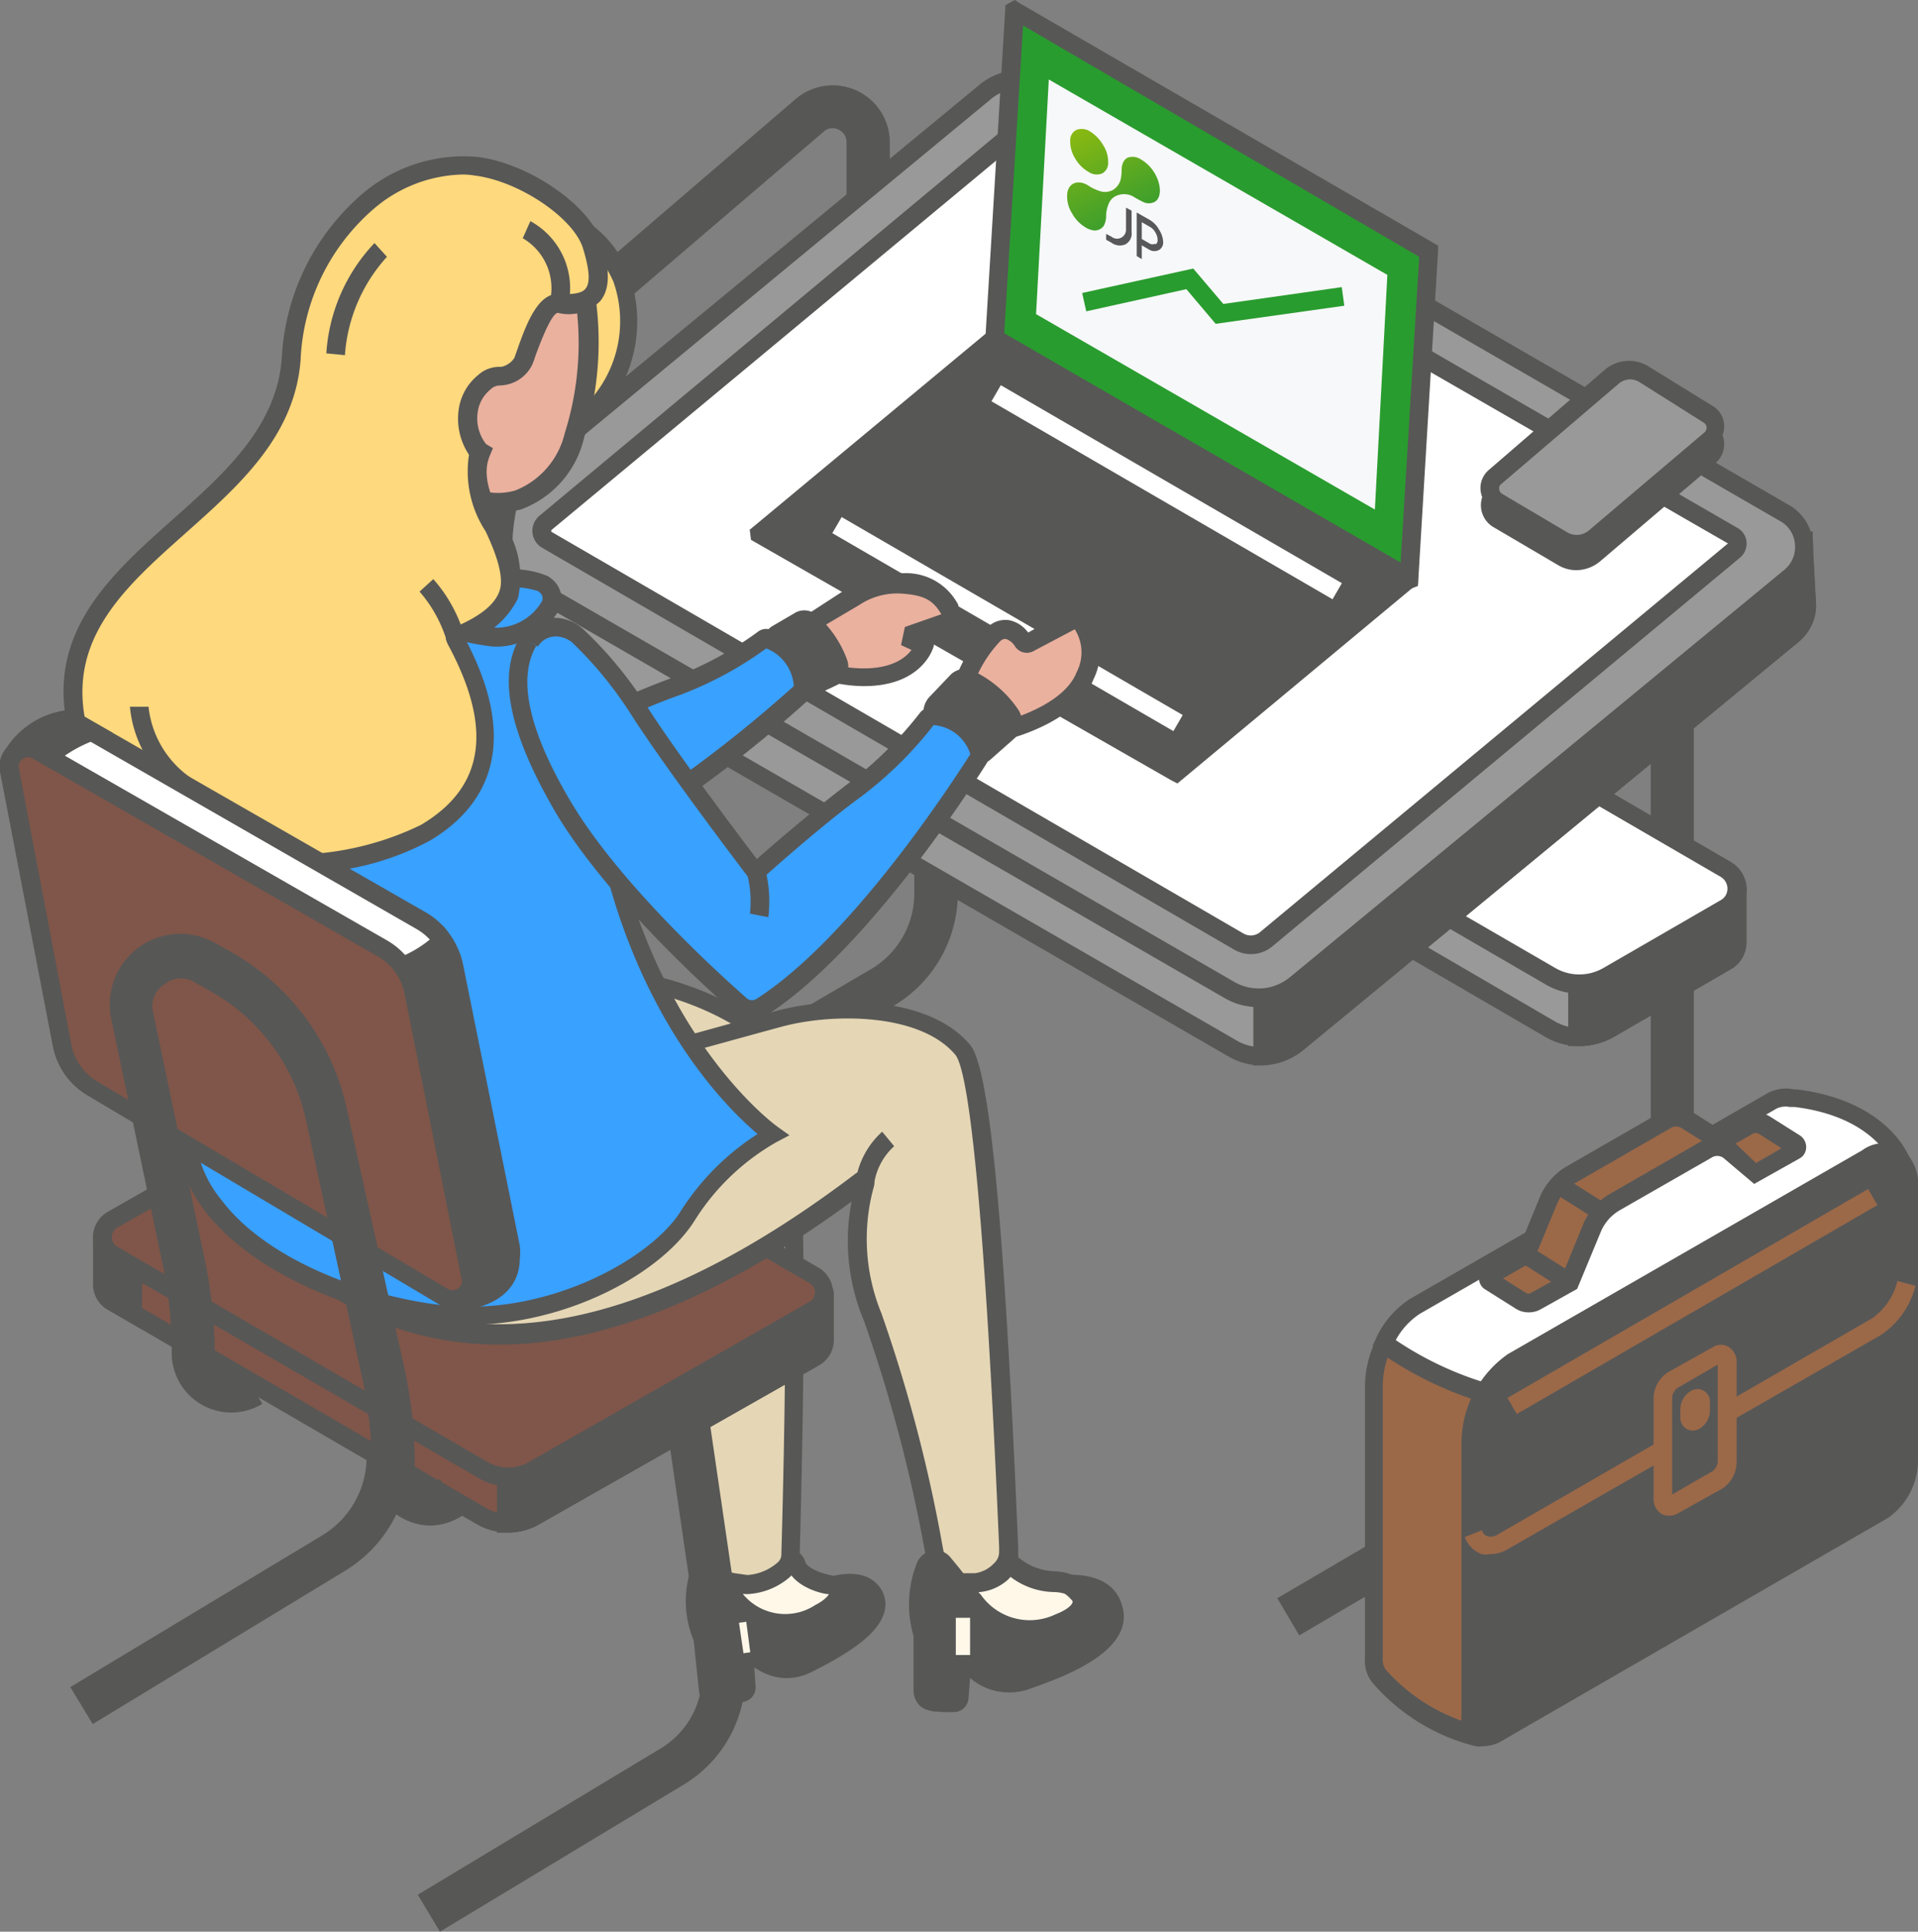 <svg id="Modalità_Isolamento" data-name="Modalità Isolamento" xmlns="http://www.w3.org/2000/svg" xmlns:xlink="http://www.w3.org/1999/xlink" viewBox="0 0 75.29 75.82"><rect x="0" y="0" width="75.29" height="75.82" fill="#808080" stroke="none"/><defs><style>.cls-1{fill:none;}.cls-2{fill:#575756;}.cls-3{fill:#999;}.cls-4{fill:#fff;}.cls-5{fill:#9b6948;}.cls-6{fill:#299c2f;}.cls-7{fill:#f7f8f9;}.cls-8{fill:#fff8e9;}.cls-9{fill:#e5d7b5;}.cls-10{fill:#7f5649;}.cls-11{fill:#eab19e;}.cls-12{fill:#39a1ff;}.cls-13{fill:#ffd97d;}.cls-14{clip-path:url(#clip-path);}.cls-15{fill:#393243;}.cls-16{fill:#3a3344;}.cls-17{fill:#3b3445;}.cls-18{fill:#3c3546;}.cls-19{fill:#3d3647;}.cls-20{fill:#3e3748;}.cls-21{fill:#3f3849;}.cls-22{fill:#40394a;}.cls-23{fill:#413a4b;}.cls-24{fill:#423b4c;}.cls-25{fill:#433c4d;}.cls-26{fill:#443d4e;}.cls-27{fill:#453e4f;}.cls-28{fill:#463f50;}.cls-29{fill:#474051;}.cls-30{fill:#484152;}.cls-31{fill:#494253;}.cls-32{fill:#4a4354;}.cls-33{fill:#4b4455;}.cls-34{fill:#4c4456;}.cls-35{fill:#4d4557;}.cls-36{fill:#4e4658;}.cls-37{fill:#4f4759;}.cls-38{fill:#50485a;}.cls-39{fill:#51495b;}.cls-40{fill:#524a5c;}.cls-41{fill:#534b5d;}.cls-42{fill:#544c5e;}.cls-43{fill:#554d5f;}.cls-44{fill:#564e60;}.cls-45{fill:#574f61;}.cls-46{fill:#585062;}.cls-47{fill:#595163;}.cls-48{fill:#5a5264;}.cls-49{fill:#5b5365;}.cls-50{fill:#5c5466;}.cls-51{fill:#5e5567;}.cls-52{fill:#5f5668;}.cls-53{fill:#605769;}.cls-54{fill:#61586a;}.cls-55{fill:#62596b;}.cls-56{fill:#635a6c;}.cls-57{fill:#645b6d;}.cls-58{fill:#655c6e;}.cls-59{fill:#665d6f;}.cls-60{fill:#675e70;}.cls-61{fill:#685f71;}.cls-62{fill:#696072;}.cls-63{fill:#6a6173;}.cls-64{fill:#6b6274;}.cls-65{fill:#6c6375;}.cls-66{fill:#6d6476;}.cls-67{fill:#6e6577;}.cls-68{fill:#6f6678;}.cls-69{fill:#706779;}.cls-70{fill:#71677a;}.cls-71{fill:#72687b;}.cls-72{fill:#73697c;}.cls-73{fill:#746a7d;}.cls-74{fill:#756b7e;}.cls-75{fill:#766c7f;}.cls-76{fill:#776d80;}.cls-77{fill:#786e81;}.cls-78{fill:#796f82;}.cls-79{fill:url(#Sfumatura_senza_nome_2);}.cls-80{fill:url(#Sfumatura_senza_nome_2-2);}.cls-81{fill:#58585a;}</style><clipPath id="clip-path"><path class="cls-1" d="M15.27,19h0Z"/></clipPath><linearGradient id="Sfumatura_senza_nome_2" x1="27.39" y1="117.16" x2="24.18" y2="113.95" gradientTransform="matrix(0.92, 0.54, 0, 1, 19.05, -123.63)" gradientUnits="userSpaceOnUse"><stop offset="0.02" stop-color="#41a02b"/><stop offset="0.76" stop-color="#96bd0d"/></linearGradient><linearGradient id="Sfumatura_senza_nome_2-2" x1="27.42" y1="117.21" x2="24.08" y2="113.86" xlink:href="#Sfumatura_senza_nome_2"/></defs><path class="cls-2" d="M24,20.46H22.33V13.67a4.63,4.63,0,0,1,1.6-3.51l7.3-6.27a2.24,2.24,0,0,1,3.7,1.69V11h-1.7V5.58a.53.53,0,0,0-.31-.49.52.52,0,0,0-.59.08L25,11.44a2.93,2.93,0,0,0-1,2.23Z"/><path class="cls-2" d="M51,64.19l-.86-1.46,13-7.62a3.46,3.46,0,0,0,1.66-2.94v-27h1.69v27A5.14,5.14,0,0,1,64,56.56Z"/><path class="cls-2" d="M22.09,47.09l-.85-1.46,13-7.62a3.45,3.45,0,0,0,1.65-2.94v-27H37.6v27a5.15,5.15,0,0,1-2.49,4.39Z"/><path class="cls-3" d="M68.19,37V34.94a.08.08,0,0,0,0-.07L63,33.45h0L50.44,26.13h-.08L46,28.67h-.06l-1.59-.45a.08.08,0,0,0-.1.08c0,.4,0,1.92,0,2h0a.9.9,0,0,0,.43.68l16.2,9.42a2.32,2.32,0,0,0,2.31,0l4.58-2.65a.88.88,0,0,0,.44-.73Z"/><path class="cls-2" d="M62,41.06a2.64,2.64,0,0,1-1.34-.36l-16.2-9.42a1.22,1.22,0,0,1-.61-1s0-.09,0-2A.44.44,0,0,1,44,28a.42.42,0,0,1,.39-.08l1.47.41,4.29-2.48a.45.45,0,0,1,.45,0L63.16,33.1l5.08,1.42a.43.43,0,0,1,.32.42v2.11a1.22,1.22,0,0,1-.62,1l-4.58,2.65A2.73,2.73,0,0,1,62,41.06ZM44.59,28.69c0,.58,0,1.48,0,1.57a.49.49,0,0,0,.25.39L61,40.07a1.94,1.94,0,0,0,2,0l4.58-2.65a.49.49,0,0,0,.25-.43h0V35.16l-5-1.41L50.4,26.53,46.15,29a.45.45,0,0,1-.34,0Z"/><path class="cls-2" d="M68.14,34.87,63,33.45h0L62,32.83V40.7a2.31,2.31,0,0,0,1.22-.31l4.58-2.65a.87.87,0,0,0,.44-.73V34.94A.08.08,0,0,0,68.14,34.87Z"/><path class="cls-2" d="M62,41.06h-.44V32.19l1.58.92,5.08,1.41a.44.44,0,0,1,.32.42V37a1.24,1.24,0,0,1-.63,1.05l-4.58,2.65A2.67,2.67,0,0,1,62,41.06Zm.3-7.6v6.85a2.07,2.07,0,0,0,.67-.24l4.58-2.64a.51.51,0,0,0,.25-.44c0-.05,0-1.26,0-1.82l-5-1.41Z"/><path class="cls-4" d="M60.9,38.36,44.66,28.92a.89.89,0,0,1,0-1.54l4.61-2.67a2.24,2.24,0,0,1,2.24,0l16.23,9.44a.9.9,0,0,1,0,1.55l-4.62,2.67A2.2,2.2,0,0,1,60.9,38.36Z"/><path class="cls-2" d="M62,39a2.58,2.58,0,0,1-1.31-.35L44.48,29.24a1.26,1.26,0,0,1,0-2.18l4.62-2.67a2.6,2.6,0,0,1,2.6,0l16.24,9.44a1.26,1.26,0,0,1,0,2.18l-4.61,2.66A2.51,2.51,0,0,1,62,39Zm-.94-1a1.89,1.89,0,0,0,1.87,0l4.62-2.67a.51.51,0,0,0,.26-.45.54.54,0,0,0-.26-.46L51.33,25a1.87,1.87,0,0,0-1.86,0L44.85,27.7a.51.51,0,0,0-.26.45.52.52,0,0,0,.26.46Z"/><path class="cls-3" d="M70.8,21.24H68.12L39.94,5,20.36,21.11h-1.5l.13,2.1h0a1.81,1.81,0,0,0,.91,1.49L48.39,41.15a2.3,2.3,0,0,0,2.6-.22l19.42-16A1.49,1.49,0,0,0,71,23.79l-.13-2.54S70.81,21.24,70.8,21.24Z"/><path class="cls-2" d="M49.53,41.82a2.62,2.62,0,0,1-1.32-.36L19.72,25a2.16,2.16,0,0,1-1.07-1.56h0l0-.21-.15-2.49h1.76L39.91,4.52,68.22,20.86h2.93l0,.37.14,2.53a1.89,1.89,0,0,1-.68,1.43l-19.42,16A2.64,2.64,0,0,1,49.53,41.82ZM19.34,23h0l0,.21a1.44,1.44,0,0,0,.72,1.19l28.5,16.45a1.94,1.94,0,0,0,2.18-.18l19.42-16a1.13,1.13,0,0,0,.4-.85l-.11-2.18H68l-.09-.05L40,5.41,20.49,21.48H19.25Z"/><path class="cls-2" d="M51,40.94l19.42-16A1.47,1.47,0,0,0,71,23.8l-.13-2.54a0,0,0,0,0,0,0H68.12l-1.4-.81L52.35,30l-2.78,5.72v5.7A2.23,2.23,0,0,0,51,40.94Z"/><path class="cls-2" d="M49.2,41.83V35.66l2.86-5.88L66.7,20l1.52.87h2.93l0,.36.14,2.54a1.87,1.87,0,0,1-.68,1.42l-19.42,16a2.65,2.65,0,0,1-1.65.6Zm.73-6v5.22a1.84,1.84,0,0,0,.83-.4l19.42-16a1.13,1.13,0,0,0,.4-.85l-.11-2.18H68l-1.29-.74L52.64,30.28Z"/><path class="cls-2" d="M20,24.56l0-2.45.74-.55-.06-.7-.26.22h-1.5l.13,2.1h0A1.84,1.84,0,0,0,20,24.66l.06-.1Z"/><path class="cls-2" d="M20.09,25.16,19.77,25a2.2,2.2,0,0,1-1.07-1.56h0l0-.22-.15-2.49h1.76l.7-.58.13,1.6-.75.56v2.37Zm-.7-2.23h0l0,.22a1.52,1.52,0,0,0,.22.71V21.93l.65-.49h-1Z"/><path class="cls-3" d="M48.27,38.86,19.77,22.41a1.84,1.84,0,0,1-.25-3L38.71,3.59a2.07,2.07,0,0,1,2.35-.19l29,16.75a1.51,1.51,0,0,1,.2,2.48l-19.42,16A2.28,2.28,0,0,1,48.27,38.86Z"/><path class="cls-2" d="M49.41,39.53a2.62,2.62,0,0,1-1.33-.35L19.59,22.73a2.2,2.2,0,0,1-.3-3.6L38.47,3.31a2.45,2.45,0,0,1,2.77-.23l29,16.75a1.89,1.89,0,0,1,.93,1.48,1.86,1.86,0,0,1-.67,1.6l-19.42,16A2.67,2.67,0,0,1,49.41,39.53ZM40,3.49a1.69,1.69,0,0,0-1.09.39L19.76,19.7a1.45,1.45,0,0,0,.2,2.39L48.45,38.54a1.92,1.92,0,0,0,2.18-.18l19.42-16a1.15,1.15,0,0,0,.41-1,1.13,1.13,0,0,0-.57-.9l-29-16.75A1.65,1.65,0,0,0,40,3.49Z"/><path class="cls-4" d="M48.63,37,21.47,21.18a.4.4,0,0,1-.06-.66L39.72,5.32a.82.82,0,0,1,.91-.08L68,21a.36.36,0,0,1,0,.58L49.7,36.87A1,1,0,0,1,48.63,37Z"/><path class="cls-2" d="M49.1,37.45a1.31,1.31,0,0,1-.66-.18L21.28,21.5a.77.77,0,0,1-.1-1.26L39.48,5a1.18,1.18,0,0,1,1.34-.11L68.2,20.72a.69.69,0,0,1,.36.56.72.72,0,0,1-.26.61L49.94,37.15A1.31,1.31,0,0,1,49.1,37.45ZM40.23,5.5a.48.48,0,0,0-.28.1L21.64,20.81v.06L48.81,36.64a.57.57,0,0,0,.66-.06L67.83,21.33,40.45,5.56A.43.43,0,0,0,40.23,5.5Z"/><path class="cls-5" d="M74.63,45.61s-.86-2.09-4.28-2.51h0a1.12,1.12,0,0,0-.89.16l-13.91,8a3.9,3.9,0,0,0-1.64,3.13V65.09a1,1,0,0,0,.25.73h0A7.39,7.39,0,0,0,58,68.15c1.36.38,4.47-3.92,7.23-8.27l4.85-2.8a2.41,2.41,0,0,0,1-1.91V50.23l2.55-3.33Z"/><path class="cls-2" d="M58.2,68.54a.82.82,0,0,1-.28,0,7.85,7.85,0,0,1-4-2.44,1.36,1.36,0,0,1-.34-1V54.42A4.25,4.25,0,0,1,55.37,51l13.91-8a1.48,1.48,0,0,1,1.13-.21c3.58.45,4.52,2.65,4.56,2.74l.08.19-3.59,4.7v4.81a2.75,2.75,0,0,1-1.18,2.23l-4.77,2.75C61,67.33,59.13,68.54,58.2,68.54ZM70.1,43.43a1,1,0,0,0-.46.14l-13.91,8a3.56,3.56,0,0,0-1.45,2.81V65.09a.68.68,0,0,0,.13.46l0,0a7.18,7.18,0,0,0,3.67,2.2c.34.09,1.82-.22,6.82-8.12l0-.07,4.92-2.85a2,2,0,0,0,.82-1.59V50.11l3.47-4.54a4.92,4.92,0,0,0-3.75-2.09l0,0-.18,0Z"/><path class="cls-4" d="M58.63,54.75c2,.42,9.39-3.15,9.39-3.15l3.08-1.21V50.2l2.55-3.33,1-1.29s-.72-2.07-4.14-2.5l-.14,0a1.16,1.16,0,0,0-.89.16l-13.91,8a3.34,3.34,0,0,0-1.23,1.46A14,14,0,0,0,58.63,54.75Z"/><path class="cls-2" d="M59,55.15a2,2,0,0,1-.44,0A14.27,14.27,0,0,1,54.05,53l-.17-.18.11-.23a3.63,3.63,0,0,1,1.38-1.62l13.91-8a1.51,1.51,0,0,1,1.14-.21l.12,0c3.6.45,4.41,2.64,4.44,2.74l.07.18-3.59,4.69v.31L68.16,52C67.46,52.28,61.46,55.15,59,55.15ZM54.79,52.6a13.19,13.19,0,0,0,3.92,1.79h0c1.55.33,7.13-2.14,9.15-3.12l2.87-1.13v-.06l3.48-4.55c-.25-.47-1.17-1.76-3.76-2.08l-.2,0a.8.8,0,0,0-.61.12l-13.91,8A2.88,2.88,0,0,0,54.79,52.6Z"/><path class="cls-2" d="M73.28,45.44l-13.91,8a3.93,3.93,0,0,0-1.64,3.13V67.27c0,.74.45,1.08,1,.76l15.19-8.77a2.4,2.4,0,0,0,1-1.91V46.68C74.92,45.47,74.19,44.92,73.28,45.44Z"/><path class="cls-2" d="M58.34,68.52a.83.83,0,0,1-.44-.12,1.22,1.22,0,0,1-.53-1.13V56.6a4.28,4.28,0,0,1,1.82-3.45l13.91-8A1.42,1.42,0,0,1,74.54,45a1.82,1.82,0,0,1,.75,1.65V57.35a2.76,2.76,0,0,1-1.18,2.23L58.92,68.35A1.23,1.23,0,0,1,58.34,68.52ZM73.93,45.61a.93.93,0,0,0-.46.15l-13.91,8A3.57,3.57,0,0,0,58.1,56.6V67.27a.61.61,0,0,0,.16.5c.09,0,.23,0,.29-.06l15.19-8.77a2,2,0,0,0,.81-1.59V46.68a1.14,1.14,0,0,0-.38-1A.5.5,0,0,0,73.93,45.61Z"/><path class="cls-5" d="M58.5,61a1.06,1.06,0,0,1-.34,0,1.12,1.12,0,0,1-.66-.67l.68-.27c0,.09.1.21.22.24a.51.51,0,0,0,.41-.08l14.67-8.47a2.5,2.5,0,0,0,1-1.47l.71.19a3.3,3.3,0,0,1-1.34,1.92L59.18,60.81A1.35,1.35,0,0,1,58.5,61Z"/><path class="cls-2" d="M67.43,58.05l-1.79,1c-.2.12-.36,0-.36-.28V54.87a.88.88,0,0,1,.36-.7l1.79-1c.21-.12.37,0,.37.27v3.94A.86.86,0,0,1,67.43,58.05Z"/><path class="cls-5" d="M65.5,59.49a.55.55,0,0,1-.28-.07.68.68,0,0,1-.31-.62V54.87a1.26,1.26,0,0,1,.55-1l1.79-1a.58.58,0,0,1,.61,0,.69.69,0,0,1,.31.61v3.94a1.26,1.26,0,0,1-.55,1l-1.79,1A.68.68,0,0,1,65.5,59.49Zm1.93-5.93-1.6.93a.53.53,0,0,0-.19.38v3.79l1.61-.93a.53.53,0,0,0,.18-.38Z"/><path class="cls-5" d="M66.45,56.15a.48.48,0,0,1-.24-.06.53.53,0,0,1-.25-.48v-.3a.83.83,0,0,1,.38-.69.49.49,0,0,1,.78.45v.3a.83.83,0,0,1-.38.69l0,0A.54.54,0,0,1,66.45,56.15Z"/><rect class="cls-5" x="58.26" y="50.72" width="16.36" height="0.73" transform="translate(-16.66 40.18) rotate(-30.08)"/><path class="cls-5" d="M70.43,45.22l-1.54.89L68,45.22a.78.78,0,0,0-.94-.11l-3.62,2.08a2.13,2.13,0,0,0-.9,1l-.87,2.1-1.32.74a.57.57,0,0,1-.6,0l-1.18-.75a.16.16,0,0,1,0-.27l1.39-.78.87-2.1a2.18,2.18,0,0,1,.9-1L65.4,44a.8.8,0,0,1,.82,0l1.31.83,1.12-.64a.59.59,0,0,1,.6,0l1.19.75A.16.16,0,0,1,70.43,45.22Z"/><path class="cls-2" d="M60,51.51a.92.92,0,0,1-.51-.15l-1.19-.75a.5.5,0,0,1-.24-.46.51.51,0,0,1,.26-.44L59.62,49l.82-2a2.52,2.52,0,0,1,1.06-1.22l3.72-2.14a1.17,1.17,0,0,1,1.2,0l1.12.71.93-.53a.94.94,0,0,1,1,0l1.19.75a.55.55,0,0,1,.24.46.5.5,0,0,1-.26.44l-1.78,1L67.7,45.49a.41.41,0,0,0-.5-.06l-3.63,2.08a1.77,1.77,0,0,0-.74.86l-.92,2.22-1.43.8A.93.93,0,0,1,60,51.51Zm-1-1.33.89.56a.2.2,0,0,0,.22,0l1.21-.67.82-2a2.46,2.46,0,0,1,1.06-1.21l3.61-2.08-.8-.5a.39.39,0,0,0-.43,0l-3.72,2.14a1.7,1.7,0,0,0-.75.86l-.92,2.22Zm9.12-5.29.08.06.73.7,1-.58-.89-.57a.24.24,0,0,0-.23,0Z"/><rect class="cls-2" x="60.4" y="48.78" width="0.73" height="2.02" transform="translate(-13.81 74.5) rotate(-57.66)"/><rect class="cls-2" x="61.58" y="45.98" width="0.73" height="2.02" transform="translate(-10.89 74.2) rotate(-57.67)"/><polygon class="cls-2" points="29.82 20.95 46.16 30.32 46.17 30.31 55.3 22.73 55.3 22.72 39.05 13.29 39.04 13.29 29.82 20.95 29.82 20.95"/><path class="cls-2" d="M46.22,30.75,46,30.64,29.48,21.19l-.05-.4.16-.13L39,12.84l.23.13,16.43,9.54,0,.4-.16.12ZM30.46,20.89l15.67,9,8.54-7.09-15.59-9Z"/><path class="cls-6" d="M39.05,13.29,55.3,22.72h0l.78-12.86h0L39.83.42h0L39,13.28Z"/><path class="cls-2" d="M55.29,23.14,55.11,23,38.68,13.5v-.22L39.47.2l.37-.2L40,.11,56.45,9.64v.22L55.66,23ZM39.42,13.08l15.56,9,.73-12L40.16,1Z"/><polygon class="cls-7" points="40.67 12.33 53.97 20 54.46 10.79 41.17 3.12 40.67 12.33"/><rect class="cls-4" x="45.43" y="11.58" width="0.73" height="15.48" transform="translate(6.1 49.23) rotate(-59.87)"/><rect class="cls-4" x="39.18" y="16.76" width="0.73" height="15.48" transform="translate(-1.49 46.4) rotate(-59.87)"/><polygon class="cls-6" points="47.72 12.71 46.57 11.35 42.64 12.22 42.48 11.5 46.84 10.54 48.02 11.93 52.67 11.27 52.77 12 47.72 12.71"/><path class="cls-8" d="M28.48,63.62l2.58.63,2.83-1.07-.37-.68-.91-.3s-1.18-.19-1.36-.8-1.87,0-1.87,0l-1.17,1Z"/><path class="cls-2" d="M31.09,64.64l-2.92-.72-.37-1.66,1.45-1.21a3.25,3.25,0,0,1,2-.18.7.7,0,0,1,.36.43c.07.25.66.47,1.06.54h0l1.05.35.64,1.17Zm-2.3-1.32,2.25.55L33.36,63l-.1-.18-.74-.25c-.24,0-1.39-.29-1.62-1.06a3.16,3.16,0,0,0-1.34.22l-.95.81Z"/><path class="cls-9" d="M19.41,48.85s5.25-1.72,6.67-3c0,0-.92,1.89.2,5,.88,2.45,1.29,8.23,1.57,10.3a1.07,1.07,0,0,0,1,1l.46.06c.58,0,1.73-.46,1.75-1.1.12-4.22.45-18.6-.53-19.89-1.15-1.52-4.93-3-6.82-2.7s-7.49,1.22-7.49,1.22Z"/><path class="cls-2" d="M29.33,62.57h-.08l-.49-.07a1.45,1.45,0,0,1-1.28-1.28c-.06-.5-.14-1.21-.23-2A45.26,45.26,0,0,0,25.93,51a8.38,8.38,0,0,1-.48-4.25,39,39,0,0,1-5.93,2.45l-.33.11-3.5-9.86.43-.07c.06,0,5.63-.88,7.49-1.22s5.94,1.21,7.17,2.84c1,1.29.8,13.16.61,20.12a1.2,1.2,0,0,1-.42.81A2.74,2.74,0,0,1,29.33,62.57Zm-2.1-18.25L26.41,46a6.58,6.58,0,0,0,.22,4.73A45.26,45.26,0,0,1,28,59.1c.09.82.16,1.53.23,2a.71.71,0,0,0,.62.65l.49.07a2,2,0,0,0,1.16-.47.43.43,0,0,0,.17-.28c.32-11.16.14-18.88-.45-19.66-1.09-1.44-4.71-2.87-6.46-2.56-1.56.28-5.71.94-7.07,1.16l3,8.35c1.17-.4,5.05-1.77,6.19-2.8Z"/><path class="cls-2" d="M34.36,62.56C34,62,33.24,62,32.61,62.2l.12.08c.33.27,0,.68-.58,1a2.41,2.41,0,0,1-3.22-.57l-.07-.21v-.19h0c-.21-.24-.53-.56-.77-.79a.42.42,0,0,0-.69.16,3.73,3.73,0,0,0,.12,2.65l.21,2a.52.52,0,0,0,.18.33.14.14,0,0,0,.08,0,.83.83,0,0,0,.54,0,4.82,4.82,0,0,0,.68-.17.28.28,0,0,0,.17-.28l-.05-1a.18.18,0,0,1,.25-.19l.3.19a1.9,1.9,0,0,0,.89.31h0a1.88,1.88,0,0,0,1-.2C33.21,64.68,35,63.6,34.36,62.56Z"/><path class="cls-2" d="M28.17,67.06a.75.75,0,0,1-.31-.06.31.31,0,0,1-.16-.11.77.77,0,0,1-.26-.5l-.21-2a4,4,0,0,1-.1-2.82.72.72,0,0,1,.52-.44.66.66,0,0,1,.62.19c.23.22.55.53.77.77l.09.06v.3l.05.14A2.15,2.15,0,0,0,32,63c.45-.23.57-.45.56-.49a.35.35,0,0,0-.11-.09l-.54-.35.61-.17c1.26-.34,1.82.08,2.07.48a1.13,1.13,0,0,1,.12.91c-.21.74-1.09,1.46-2.86,2.34a2.13,2.13,0,0,1-1.14.23,2.26,2.26,0,0,1-1-.35l-.1-.06.05.75a.57.57,0,0,1-.37.57,5.31,5.31,0,0,1-.69.17A1.13,1.13,0,0,1,28.17,67.06Zm-.09-.58a.7.7,0,0,0,.3,0l.09,0a3.52,3.52,0,0,0,.64-.16l-.07-1a.47.47,0,0,1,.22-.43.43.43,0,0,1,.44,0l.32.21a1.61,1.61,0,0,0,.76.26,1.65,1.65,0,0,0,.84-.17c1.55-.78,2.41-1.45,2.57-2a.53.53,0,0,0-.07-.47h0a1,1,0,0,0-1-.31.7.7,0,0,1,0,.21c0,.44-.56.77-.86.93a2.68,2.68,0,0,1-3.58-.66l0-.07-.1-.38c-.18-.21-.47-.49-.69-.7a.16.16,0,0,0-.12,0,.17.17,0,0,0-.11.1,3.55,3.55,0,0,0,.12,2.46l0,.06.21,2a.22.22,0,0,0,.08.14Z"/><rect class="cls-8" x="29.12" y="63.62" width="0.56" height="1.21" transform="matrix(0.99, -0.13, 0.13, 0.99, -8.36, 4.53)"/><path class="cls-2" d="M17.27,75.82l-.87-1.45,9.53-5.74a3.37,3.37,0,0,0,1.6-3.38l-1.37-9.39,1.67-.24L29.2,65a5,5,0,0,1-2.4,5.07Z"/><path class="cls-2" d="M3.64,67.67l-.88-1.45,9.88-5.95a3.6,3.6,0,0,0,1.75-3l.34-9.09,1.69.07-.34,9.09a5.28,5.28,0,0,1-2.56,4.33Z"/><path class="cls-10" d="M32.34,52.59V50.75a.06.06,0,0,0-.05-.06l-4.57-1.27h0L16.45,42.87h-.07L5.57,49H5.52l-1.42-.4A.07.07,0,0,0,4,48.7c0,.36,0,1.72,0,1.76H4a.8.8,0,0,0,.39.61l14.5,8.43a2.05,2.05,0,0,0,2.06,0l11-6.25a.79.79,0,0,0,.39-.66Z"/><path class="cls-2" d="M19.94,60.15a2.42,2.42,0,0,1-1.22-.32L4.22,51.4a1.15,1.15,0,0,1-.56-.89c0-.08,0-1.29,0-1.81a.44.44,0,0,1,.17-.35.45.45,0,0,1,.39-.07l1.3.36,10.7-6.09a.42.42,0,0,1,.43,0l11.22,6.52,4.54,1.27a.43.43,0,0,1,.32.41v1.9a1.12,1.12,0,0,1-.57.93l-11,6.25A2.42,2.42,0,0,1,19.94,60.15ZM4.38,49.09c0,.52,0,1.28,0,1.35a.38.38,0,0,0,.2.32l14.5,8.43a1.67,1.67,0,0,0,1.7,0l11-6.25a.39.39,0,0,0,.21-.35h0V51l-4.46-1.25L16.41,43.27,5.62,49.42l-.2,0Z"/><path class="cls-2" d="M5.2,48.94l-1.1-.31A.07.07,0,0,0,4,48.7c0,.36,0,1.72,0,1.76H4a.8.8,0,0,0,.39.61l.79.46Z"/><path class="cls-2" d="M5.57,52.18,4.22,51.4a1.15,1.15,0,0,1-.56-.89c0-.08,0-1.29,0-1.81a.44.44,0,0,1,.17-.35.45.45,0,0,1,.39-.07l1.37.38ZM4.38,49.09c0,.52,0,1.28,0,1.35a.38.38,0,0,0,.2.32l.25.14V49.22Z"/><path class="cls-2" d="M32.29,50.69l-4.57-1.27h0l-7.82,5.72v4.66A2.08,2.08,0,0,0,21,59.52l11-6.26a.78.78,0,0,0,.39-.65V50.76A.08.08,0,0,0,32.29,50.69Z"/><path class="cls-2" d="M19.94,60.16h-.43v-5.2l8.16-6,.18.1,4.54,1.26a.43.43,0,0,1,.32.42V52.6a1.17,1.17,0,0,1-.58,1l-11,6.25A2.48,2.48,0,0,1,19.94,60.16Zm.31-4.84V59.4a2.06,2.06,0,0,0,.54-.2l11-6.25a.41.41,0,0,0,.21-.36s0-.85,0-1.4V51l-4.21-1.18Z"/><path class="cls-10" d="M18.94,57.7,4.41,49.25a.8.8,0,0,1,0-1.38l11-6.27a2,2,0,0,1,2,0L32,50.05a.8.8,0,0,1,0,1.38l-11,6.27A2,2,0,0,1,18.94,57.7Z"/><path class="cls-2" d="M19.94,58.34A2.35,2.35,0,0,1,18.76,58L4.22,49.57a1.16,1.16,0,0,1,0-2l11-6.27a2.39,2.39,0,0,1,2.37,0l14.53,8.45a1.14,1.14,0,0,1,.58,1,1.16,1.16,0,0,1-.58,1L21.12,58A2.35,2.35,0,0,1,19.94,58.34ZM16.41,41.7a1.66,1.66,0,0,0-.81.21l-11,6.28a.41.41,0,0,0-.21.37.42.42,0,0,0,.21.37l14.53,8.45a1.63,1.63,0,0,0,1.64,0l11-6.28a.41.41,0,0,0,.22-.37.42.42,0,0,0-.22-.37L17.23,41.92A1.58,1.58,0,0,0,16.41,41.7Z"/><path class="cls-11" d="M32,24.35l1.54-1a3.12,3.12,0,0,1,1.89-.5h0a2,2,0,0,1,1.88,1.07l.05.39-1.51.52-.05.23.49.23s-.44,1.58-3.16,1.2C30.61,26.16,32,24.35,32,24.35Z"/><path class="cls-2" d="M33.92,26.93a5.3,5.3,0,0,1-.85-.07c-.93-.12-1.51-.46-1.73-1a1.92,1.92,0,0,1,.36-1.73l.09-.08,1.54-1a3.34,3.34,0,0,1,2.12-.55,2.3,2.3,0,0,1,2.17,1.25l0,.13.08.69L36.51,25l.21.1-.08.3C36.62,25.47,36.18,26.93,33.92,26.93Zm-1.67-2.31a1.17,1.17,0,0,0-.23,1c.14.35.7.5,1.15.56,1.66.23,2.35-.32,2.61-.67l-.41-.19.15-.71,1.43-.5v0c-.35-.62-.78-.75-1.54-.81a2.68,2.68,0,0,0-1.67.44Z"/><path class="cls-2" d="M30.5,24.9l.89-.52a.36.36,0,0,1,.42,0A3.85,3.85,0,0,1,32.91,26a.45.45,0,0,1-.22.54l-1,.47a.36.36,0,0,1-.47-.15l-.85-1.35A.46.46,0,0,1,30.5,24.9Z"/><path class="cls-2" d="M31.53,27.43a.74.74,0,0,1-.63-.36l-.85-1.35a.83.83,0,0,1,.26-1.14h0l.89-.52a.72.72,0,0,1,.84.07,4.31,4.31,0,0,1,1.21,1.76.81.81,0,0,1-.4,1l-1,.47A.7.7,0,0,1,31.53,27.43Zm-.85-2.22s0,0,0,0a.11.11,0,0,0,0,.08l.85,1.35,1-.46s0,0,0-.08a3.56,3.56,0,0,0-1-1.45Z"/><path class="cls-12" d="M20.26,23.89c.22.67-.32-.85,0,0,.89,2.37,2,4.94,2,4.94s2.55-1.25,4.43-1.92A13.77,13.77,0,0,0,30,25.08a.15.15,0,0,1,.13,0A2.09,2.09,0,0,1,31.57,27a.23.23,0,0,1-.06.16C30.85,27.74,25,33,20.67,34a15.14,15.14,0,0,1-3.74-6.56C15.7,23.14,19.74,22.27,20.26,23.89Z"/><path class="cls-2" d="M20.57,34.38l-.14-.12a15.37,15.37,0,0,1-3.85-6.74c-.75-2.61.34-4.21,1.75-4.65a1.89,1.89,0,0,1,2,.44.76.76,0,0,1,.21.34.61.61,0,0,1,.05.12c.68,1.82,1.48,3.77,1.8,4.56.77-.37,2.63-1.24,4.12-1.77a13.51,13.51,0,0,0,3.25-1.77.52.52,0,0,1,.47-.08A2.47,2.47,0,0,1,31.94,27a.57.57,0,0,1-.18.45c-.66.6-6.57,5.95-11,6.93ZM19,23.5a2.08,2.08,0,0,0-.5.07c-1,.31-1.91,1.47-1.25,3.75a15.22,15.22,0,0,0,3.5,6.26c4.1-1,9.52-5.85,10.41-6.65a1.71,1.71,0,0,0-1.08-1.48,14.21,14.21,0,0,1-3.34,1.81c-1.84.65-4.38,1.88-4.4,1.9l-.35.17L21.88,29s-1-2.45-1.88-4.73a2.06,2.06,0,0,1-.13-.33l0,0A.89.89,0,0,0,19,23.5Z"/><path class="cls-8" d="M39.65,61.31a2.56,2.56,0,0,0,1.74.77A2,2,0,0,1,43,63l-1.39,1.69-2.76-.1-1.5-1.09-.41-1.84,1.71-.77Z"/><path class="cls-2" d="M41.75,65l-3.06-.1L37,63.68l-.51-2.27,2.13-1,1.24.55,0,.06a2.3,2.3,0,0,0,1.47.65,2.4,2.4,0,0,1,1.9,1l.14.23Zm-2.81-.83,2.47.09L42.5,63a1.55,1.55,0,0,0-1.11-.51,2.89,2.89,0,0,1-2-.84l-.8-.36-1.3.59.32,1.41Z"/><path class="cls-9" d="M10.42,47.69S17.11,59,33.8,46.36a.09.09,0,0,1,.14.09,8,8,0,0,0,.32,5.2c1.05,2.37,2.07,7.54,2.49,9.58a1,1,0,0,0,1,.88l.46,0c.58,0,1.37-.55,1.34-1.19-.18-4.23-.77-18.53-1.81-19.76-1.58-1.89-5.34-1.72-7.2-1.22S18,43.44,18,43.44Z"/><path class="cls-2" d="M38.25,62.5l-.49,0a1.43,1.43,0,0,1-1.37-1.17l-.09-.47a58.49,58.49,0,0,0-2.38-9,8.1,8.1,0,0,1-.49-4.7c-6.13,4.5-11.6,6.31-16.29,5.38a10.78,10.78,0,0,1-7-4.6l-.2-.33,8-4.47,12.57-3.47c2-.54,5.88-.67,7.57,1.34.77.9,1.35,7,1.89,19.75v.23a1.3,1.3,0,0,1-.39,1A1.93,1.93,0,0,1,38.25,62.5Zm-.48-.75.49,0a1.25,1.25,0,0,0,.76-.39.6.6,0,0,0,.2-.42v-.23c-.64-15-1.29-18.8-1.72-19.31-1.39-1.65-4.83-1.64-6.82-1.1-1.78.48-11.78,3.25-12.52,3.46l-7.2,4a10.47,10.47,0,0,0,6.35,4c4.62.9,10.1-1,16.28-5.7a.45.45,0,0,1,.53,0,.46.46,0,0,1,.19.49,7.69,7.69,0,0,0,.29,5A58.58,58.58,0,0,1,37,60.69l.09.47A.7.7,0,0,0,37.77,61.75Z"/><path class="cls-2" d="M43.8,63.11c-.24-1-1.21-1.15-2.41-1a1.75,1.75,0,0,1,.82.56c.32.32,0,.72-.72,1a2.62,2.62,0,0,1-3.29-.89,2,2,0,0,1-.2-.21l-.2-.26-.06-.07c-.19-.26-.46-.6-.69-.88a.5.5,0,0,0-.85.14,4.15,4.15,0,0,0-.09,2.72l0,2.19a.58.58,0,0,0,.15.38.48.48,0,0,0,.25.12h0a2,2,0,0,0,1,0,.3.3,0,0,0,.23-.28l.08-1.11c0-.11.12-.16.19-.09l.19.16a2,2,0,0,0,.64.41h0a2.15,2.15,0,0,0,1.56,0C42,65.38,44.13,64.48,43.8,63.11Z"/><path class="cls-2" d="M36.78,67.18a.82.82,0,0,1-.32-.05.7.7,0,0,1-.36-.19.83.83,0,0,1-.24-.58l0-2.15A4.41,4.41,0,0,1,36,61.33a.79.79,0,0,1,.62-.47.74.74,0,0,1,.69.27c.31.37.55.67.71.9l-.17.23.22-.17.2.25.18.2.05.05a2.34,2.34,0,0,0,2.94.77c.45-.17.64-.37.66-.46s0,0,0-.06a1.53,1.53,0,0,0-.7-.49L39.94,62l1.42-.15c.58-.06,2.35-.24,2.71,1.25.43,1.74-2.38,2.74-3.57,3.16a2.4,2.4,0,0,1-1.77,0,2.33,2.33,0,0,1-.65-.4l-.06.79a.59.59,0,0,1-.46.54A4.16,4.16,0,0,1,36.78,67.18Zm-.11-5.77h0a.24.24,0,0,0-.18.15,3.87,3.87,0,0,0-.07,2.54v.06l0,2.19a.29.29,0,0,0,.07.18.18.18,0,0,0,.1,0l.09,0a2.29,2.29,0,0,0,.77-.08l.09-1.13a.42.42,0,0,1,.25-.36.41.41,0,0,1,.41.08l.18.16a2,2,0,0,0,.57.36,1.83,1.83,0,0,0,1.36,0c1.51-.53,3.49-1.38,3.21-2.5h0c-.09-.37-.32-.77-1.21-.84l.07.07a.67.67,0,0,1,.22.61c-.1.45-.67.74-1,.87a2.9,2.9,0,0,1-3.61-1,1.9,1.9,0,0,1-.19-.21l-.28-.35c-.15-.2-.38-.5-.68-.85A.19.19,0,0,0,36.67,61.41Z"/><rect class="cls-8" x="37.52" y="63.5" width="0.56" height="1.46"/><path class="cls-2" d="M34.31,46.49l-.73-.07a3.25,3.25,0,0,1,1.05-2l.47.57A2.46,2.46,0,0,0,34.31,46.49Z"/><path class="cls-12" d="M9.5,29.24S8.1,38.42,7.33,43.43s5.69,7.65,9.86,8.15S25.7,49.84,27,47.71a9.53,9.53,0,0,1,3.29-3.18S25,40.84,23.49,31.4s-6.78-10.95-7.07-10.95S9.5,29.24,9.5,29.24Z"/><path class="cls-2" d="M18.38,52A10.31,10.31,0,0,1,17.14,52C14,51.57,10,50.06,8.06,47.55A5.36,5.36,0,0,1,7,43.38c.77-5,2.17-14.19,2.17-14.19V29.1L9.21,29c6.73-8.93,7-8.93,7.2-8.93h0c.06,0,5.81,1.1,7.44,11.25,1.47,9.16,6.6,12.85,6.65,12.89l.49.35-.53.28a9.1,9.1,0,0,0-3.15,3C26,50,22.22,52,18.38,52ZM9.85,29.39c-.15,1-1.43,9.38-2.15,14.1a4.57,4.57,0,0,0,1,3.62c1.77,2.34,5.58,3.75,8.58,4.11,4.15.5,8.31-1.82,9.46-3.71a9.89,9.89,0,0,1,3-3c-1.32-1.11-5.24-5-6.52-13-1.39-8.64-5.85-10.38-6.62-10.61C15.78,21.6,12.13,26.36,9.85,29.39Z"/><path class="cls-12" d="M28.37,45.29c-4.39-2.93-6.41-9.4-6.5-9.67l.54-.17c0,.07,2.05,6.55,6.28,9.37Z"/><path class="cls-11" d="M37.8,26.93A5.74,5.74,0,0,1,39,24.88c.52-.42.94,0,1.11.29a.18.18,0,0,0,.25.06L42,24.36a.4.4,0,0,1,.53.13,2.08,2.08,0,0,1,.11,2c-.63,1.59-3.31,2.19-3.31,2.19Z"/><path class="cls-2" d="M39.15,29.13,37.38,27l.07-.2a5.88,5.88,0,0,1,1.36-2.22,1,1,0,0,1,.79-.24,1.23,1.23,0,0,1,.76.49l1.42-.8a.77.77,0,0,1,1,.24,2.4,2.4,0,0,1,.15,2.38c-.69,1.76-3.46,2.39-3.57,2.42Zm-.93-2.27,1.2,1.45c.62-.18,2.39-.77,2.84-1.92a1.69,1.69,0,0,0-.07-1.69l-1.61.85a.55.55,0,0,1-.73-.17.68.68,0,0,0-.36-.3.28.28,0,0,0-.22.08A4.79,4.79,0,0,0,38.22,26.86Z"/><path class="cls-2" d="M36.75,27.61l.81-.85a.4.4,0,0,1,.46-.1A4,4,0,0,1,39.64,28a.51.51,0,0,1-.09.65l-.95.84a.4.4,0,0,1-.55,0l-1.28-1.18A.52.52,0,0,1,36.75,27.61Z"/><path class="cls-2" d="M38.33,30a.77.77,0,0,1-.53-.21L36.52,28.6a.89.89,0,0,1-.27-.61.87.87,0,0,1,.23-.63h0l.81-.85a.78.78,0,0,1,.88-.19,4.4,4.4,0,0,1,1.77,1.49A.87.87,0,0,1,39.8,29l-.95.84A.81.81,0,0,1,38.33,30ZM37,27.87a.15.15,0,0,0,0,.1.13.13,0,0,0,0,.09l1.28,1.18a0,0,0,0,0,.06,0l1-.84a.14.14,0,0,0,0-.17A3.62,3.62,0,0,0,37.87,27Z"/><path class="cls-12" d="M20.75,25.14A1.19,1.19,0,0,1,22,24.59a1.35,1.35,0,0,1,.66.34,15.71,15.71,0,0,1,2.41,2.94c1.44,2.25,4.57,6.34,4.57,6.34s2.22-2,3.91-3.24a14.72,14.72,0,0,0,2.85-2.82.14.14,0,0,1,.12-.06,2,2,0,0,1,1.91,1.47.18.18,0,0,1,0,.16c-.48.77-4.63,7.29-8.56,9.8a.68.68,0,0,1-.83-.08,39.26,39.26,0,0,1-6.95-7.77c-2.29-3.85-1.88-5.63-1.36-6.5Z"/><path class="cls-2" d="M29.52,40a1.07,1.07,0,0,1-.72-.28c-1.15-1-5.07-4.58-7-7.85C20,28.78,19.51,26.53,20.42,25l0,0a1.58,1.58,0,0,1,1.66-.72,1.75,1.75,0,0,1,.84.44,15.74,15.74,0,0,1,2.47,3c1.18,1.84,3.56,5,4.32,6,.66-.59,2.31-2,3.63-3a14.87,14.87,0,0,0,2.78-2.75.59.59,0,0,1,.42-.21,2.37,2.37,0,0,1,2.25,1.73.59.59,0,0,1-.06.47c-.47.74-4.67,7.36-8.67,9.91A1,1,0,0,1,29.52,40ZM20.75,25.14l.3.21c-.75,1.29-.29,3.35,1.37,6.14,1.89,3.17,5.73,6.67,6.87,7.67a.32.32,0,0,0,.4.05c3.76-2.4,7.77-8.62,8.4-9.61a1.65,1.65,0,0,0-1.44-1.14,15.07,15.07,0,0,1-2.85,2.81c-1.66,1.21-3.86,3.2-3.88,3.22l-.29.26-.25-.31s-3.16-4.14-4.59-6.37a15.17,15.17,0,0,0-2.35-2.87A1.06,1.06,0,0,0,22,25a.83.83,0,0,0-.89.38l-.32-.19.32.19Z"/><path class="cls-2" d="M30.16,36l-.72-.14a4.36,4.36,0,0,0-.12-1.59l.71-.19A5.08,5.08,0,0,1,30.16,36Z"/><path class="cls-12" d="M20,19.18s-.68,2.28-.1,3.36-2.18.78-2.18.78l-2.82-2a5.42,5.42,0,0,0,.79-2.53c-.06-1.17-.18-1.29.09-1.2S20,19.18,20,19.18Z"/><path class="cls-2" d="M18.55,23.73c-.33,0-.63,0-.83,0h-.1L14.45,21.4l.18-.29a5,5,0,0,0,.73-2.33c0-.35,0-.6,0-.79,0-.36-.06-.56.14-.72a.46.46,0,0,1,.47-.05c.28.08,3.84,1.46,4.25,1.62l.32.12-.1.33c-.18.59-.55,2.3-.13,3.08a.79.79,0,0,1,0,.84C20,23.63,19.21,23.73,18.55,23.73ZM17.89,23a3.35,3.35,0,0,0,1.76-.17l0-.09a5.31,5.31,0,0,1,0-3.3c-1.25-.49-2.85-1.11-3.55-1.37,0,.18,0,.41,0,.71a5.16,5.16,0,0,1-.67,2.44Z"/><path class="cls-13" d="M19.81,8.1S23.28,8,24.4,10.93a5.14,5.14,0,0,1-1.17,5.22s-2.93-.91-3.43-2.29S19.81,8.1,19.81,8.1Z"/><path class="cls-2" d="M23.33,16.57l-.21-.07c-.32-.09-3.12-1-3.67-2.52s0-5.74,0-5.93l0-.31h.32s3.74-.11,4.94,3.07a5.47,5.47,0,0,1-1.25,5.62Zm-3.19-8.1c-.15,1.39-.35,4.28,0,5.26s2.1,1.69,3,2a4.66,4.66,0,0,0,.94-4.67A4.31,4.31,0,0,0,20.14,8.47Z"/><path class="cls-11" d="M17.82,8.5s-2.4-2-3.33,3c-.65,3.5.71,5.6,3.32,7.6a2.77,2.77,0,0,0,2.53.49,3.58,3.58,0,0,0,2.18-2.53,12.09,12.09,0,0,0,.33-6C23.35,9,22,9.3,19.52,8.62Z"/><path class="cls-2" d="M19.53,20.08a3.19,3.19,0,0,1-2-.68c-3.06-2.35-4.06-4.65-3.45-8,.38-2,1.06-3.27,2-3.61A2,2,0,0,1,18,8.14l1.67.12c.52.15,1,.25,1.4.33,1,.22,1.73.37,2.09.94a2,2,0,0,1,.12,1.55,12.61,12.61,0,0,1-.35,6.09A3.94,3.94,0,0,1,20.44,20,3.18,3.18,0,0,1,19.53,20.08ZM16.73,8.46a1,1,0,0,0-.33.06c-.48.18-1.14.85-1.55,3.06-.65,3.49.8,5.42,3.18,7.24a2.44,2.44,0,0,0,2.2.43A3.21,3.21,0,0,0,22.17,17a11.75,11.75,0,0,0,.32-5.82V11a1.45,1.45,0,0,0,0-1.07c-.2-.31-.79-.43-1.62-.61-.41-.09-.88-.19-1.41-.33l-1.79-.12-.09-.08A1.56,1.56,0,0,0,16.73,8.46Z"/><path class="cls-12" d="M19.42,25c1.09.14,2.87-1.25,2-2l-.12-.1c-.75-.48-2.93.21-4.34-.7-1.06-.69-1.06-1.39-1-1.7a.63.63,0,0,0-.19-.61.76.76,0,0,0-.59-.16,1.47,1.47,0,0,0-1,2A5,5,0,0,0,17,24.4,8.8,8.8,0,0,0,19.42,25Z"/><path class="cls-2" d="M19.58,25.38h-.21a9.4,9.4,0,0,1-2.48-.62,5.43,5.43,0,0,1-3.06-2.92,2,2,0,0,1,.22-1.76,1.53,1.53,0,0,1,1.13-.72,1.18,1.18,0,0,1,.86.25,1,1,0,0,1,.31,1c0,.2-.05.74.83,1.31a4.71,4.71,0,0,0,2.59.45,3.47,3.47,0,0,1,1.75.25l.17.13A1,1,0,0,1,21.91,24,2.86,2.86,0,0,1,19.58,25.38Zm-.12-.74a2.09,2.09,0,0,0,1.79-1,.28.28,0,0,0-.06-.38l-.07-.06a3.27,3.27,0,0,0-1.34-.13,5.52,5.52,0,0,1-3-.57c-1.27-.82-1.22-1.73-1.15-2.09a.27.27,0,0,0-.07-.25.45.45,0,0,0-.33-.07.76.76,0,0,0-.57.38,1.3,1.3,0,0,0-.14,1.12,4.7,4.7,0,0,0,2.62,2.47,8.58,8.58,0,0,0,2.32.58Z"/><g class="cls-14"><rect class="cls-15" x="15.27" y="19.04" width="0.02" transform="translate(-1.08 0.92) rotate(-3.33)"/><rect class="cls-15" x="15.27" y="19.04" width="0.02" transform="translate(-0.9 0.76) rotate(-2.78)"/><rect class="cls-16" x="15.27" y="19.04" width="0.02" transform="translate(-0.9 0.76) rotate(-2.78)"/><rect class="cls-17" x="15.27" y="19.03" width="0.02" transform="translate(-0.9 0.76) rotate(-2.78)"/><rect class="cls-18" x="15.27" y="19.03" width="0.02" transform="translate(-0.9 0.76) rotate(-2.78)"/><rect class="cls-19" x="15.27" y="19.03" width="0.02" transform="translate(-1.08 0.92) rotate(-3.33)"/><rect class="cls-20" x="15.27" y="19.03" width="0.02" transform="translate(-0.9 0.76) rotate(-2.78)"/><rect class="cls-21" x="15.27" y="19.03" width="0.02" transform="translate(-0.9 0.76) rotate(-2.78)"/><rect class="cls-22" x="15.27" y="19.03" width="0.02" transform="translate(-0.9 0.76) rotate(-2.78)"/><rect class="cls-23" x="15.27" y="19.03" width="0.02" transform="translate(-0.9 0.76) rotate(-2.78)"/><rect class="cls-24" x="15.27" y="19.03" width="0.02" transform="translate(-1.08 0.92) rotate(-3.33)"/><rect class="cls-25" x="15.27" y="19.03" width="0.02" transform="translate(-0.9 0.76) rotate(-2.78)"/><rect class="cls-26" x="15.27" y="19.03" width="0.02" transform="translate(-0.9 0.76) rotate(-2.78)"/><rect class="cls-27" x="15.27" y="19.03" width="0.02" transform="translate(-0.9 0.76) rotate(-2.78)"/><rect class="cls-28" x="15.27" y="19.03" width="0.02" transform="translate(-0.9 0.76) rotate(-2.78)"/><rect class="cls-29" x="15.27" y="19.03" width="0.02" transform="translate(-0.9 0.76) rotate(-2.78)"/><rect class="cls-30" x="15.27" y="19.03" width="0.02" transform="translate(-0.9 0.76) rotate(-2.78)"/><rect class="cls-31" x="15.27" y="19.03" width="0.02" transform="translate(-0.9 0.76) rotate(-2.78)"/><rect class="cls-32" x="15.27" y="19.03" width="0.02" transform="translate(-0.9 0.76) rotate(-2.78)"/><rect class="cls-33" x="15.27" y="19.03" width="0.02" transform="translate(-0.9 0.76) rotate(-2.78)"/><rect class="cls-34" x="15.27" y="19.03" width="0.02" transform="translate(-0.9 0.76) rotate(-2.78)"/><rect class="cls-35" x="15.27" y="19.03" width="0.02" transform="translate(-0.9 0.76) rotate(-2.78)"/><rect class="cls-36" x="15.27" y="19.03" width="0.02" transform="translate(-0.9 0.76) rotate(-2.78)"/><rect class="cls-37" x="15.27" y="19.03" width="0.02" transform="translate(-0.9 0.76) rotate(-2.78)"/><rect class="cls-38" x="15.27" y="19.03" width="0.02" transform="translate(-0.9 0.76) rotate(-2.78)"/><rect class="cls-39" x="15.27" y="19.03" width="0.02" transform="translate(-0.9 0.76) rotate(-2.78)"/><rect class="cls-40" x="15.27" y="19.03" width="0.02" transform="translate(-0.9 0.76) rotate(-2.78)"/><rect class="cls-41" x="15.27" y="19.03" width="0.02" transform="translate(-0.9 0.76) rotate(-2.78)"/><rect class="cls-42" x="15.27" y="19.03" width="0.02" transform="translate(-0.9 0.76) rotate(-2.78)"/><rect class="cls-43" x="15.27" y="19.03" width="0.02" transform="translate(-0.9 0.76) rotate(-2.78)"/><rect class="cls-44" x="15.27" y="19.03" width="0.02" transform="translate(-0.9 0.76) rotate(-2.78)"/><rect class="cls-45" x="15.27" y="19.03" width="0.02" transform="translate(-0.9 0.76) rotate(-2.78)"/><rect class="cls-46" x="15.27" y="19.03" width="0.02" transform="translate(-0.9 0.76) rotate(-2.78)"/><rect class="cls-47" x="15.27" y="19.03" width="0.02" transform="translate(-0.9 0.76) rotate(-2.78)"/><rect class="cls-48" x="15.27" y="19.03" width="0.02" transform="translate(-0.9 0.76) rotate(-2.78)"/><rect class="cls-49" x="15.27" y="19.03" width="0.02" transform="translate(-0.9 0.76) rotate(-2.78)"/><rect class="cls-50" x="15.27" y="19.03" width="0.02" transform="translate(-1.08 0.92) rotate(-3.33)"/><rect class="cls-51" x="15.27" y="19.03" width="0.02" transform="translate(-0.9 0.76) rotate(-2.78)"/><rect class="cls-52" x="15.27" y="19.03" width="0.02" transform="translate(-0.9 0.76) rotate(-2.78)"/><rect class="cls-53" x="15.27" y="19.03" width="0.02" transform="translate(-0.9 0.76) rotate(-2.78)"/><rect class="cls-54" x="15.27" y="19.03" width="0.02" transform="translate(-0.9 0.76) rotate(-2.78)"/><rect class="cls-55" x="15.27" y="19.03" width="0.02" transform="translate(-1.08 0.92) rotate(-3.33)"/><rect class="cls-56" x="15.27" y="19.03" width="0.02" transform="translate(-0.9 0.76) rotate(-2.78)"/><rect class="cls-57" x="15.27" y="19.03" width="0.02" transform="translate(-0.9 0.76) rotate(-2.78)"/><rect class="cls-58" x="15.27" y="19.03" width="0.02" transform="translate(-0.9 0.76) rotate(-2.78)"/><rect class="cls-59" x="15.27" y="19.03" width="0.02" transform="translate(-0.9 0.76) rotate(-2.78)"/><rect class="cls-60" x="15.27" y="19.03" width="0.02" transform="translate(-1.08 0.92) rotate(-3.33)"/><rect class="cls-61" x="15.27" y="19.03" width="0.02" transform="translate(-0.9 0.76) rotate(-2.78)"/><rect class="cls-62" x="15.27" y="19.03" width="0.02" transform="translate(-0.9 0.76) rotate(-2.78)"/><rect class="cls-63" x="15.27" y="19.03" width="0.02" transform="translate(-0.9 0.76) rotate(-2.78)"/><rect class="cls-64" x="15.27" y="19.03" width="0.02" transform="translate(-0.9 0.76) rotate(-2.78)"/><rect class="cls-65" x="15.27" y="19.03" width="0.02" transform="translate(-1.08 0.92) rotate(-3.33)"/><rect class="cls-66" x="15.27" y="19.03" width="0.02" transform="translate(-0.9 0.76) rotate(-2.78)"/><rect class="cls-67" x="15.27" y="19.03" width="0.02" transform="translate(-0.9 0.76) rotate(-2.78)"/><rect class="cls-68" x="15.27" y="19.03" width="0.02" transform="translate(-0.9 0.76) rotate(-2.78)"/><rect class="cls-69" x="15.27" y="19.03" width="0.02" transform="translate(-0.9 0.76) rotate(-2.78)"/><rect class="cls-70" x="15.27" y="19.03" width="0.02" transform="translate(-1.08 0.92) rotate(-3.33)"/><rect class="cls-71" x="15.27" y="19.03" width="0.02" transform="translate(-0.9 0.76) rotate(-2.78)"/><polygon class="cls-72" points="15.27 19.03 15.28 19.03 15.28 19.03 15.28 19.03 15.27 19.03 15.27 19.03"/><rect class="cls-73" x="15.27" y="19.03" width="0.02" transform="translate(-0.88 0.74) rotate(-2.69)"/><rect class="cls-74" x="15.27" y="19.03" width="0.01" transform="translate(-0.81 0.68) rotate(-2.49)"/><rect class="cls-75" x="15.27" y="19.03" width="0.01" transform="translate(-1.05 0.89) rotate(-3.24)"/><rect class="cls-76" x="15.27" y="19.03" width="0.01" transform="matrix(1, -0.05, 0.05, 1, -1, 0.85)"/><rect class="cls-77" x="15.27" y="19.03" width="0.01" transform="translate(-0.89 0.75) rotate(-2.73)"/><rect class="cls-78" x="15.27" y="19.03"/></g><path class="cls-13" d="M18.71,6.52c1.9.24,4.13,1.78,4.55,3.1.49,1.56.28,2.47-1.32,2.29-.64-.07-1.15,1.67-1.39,2.28a1.13,1.13,0,0,1-.91.58c-.49-.06-1.18.62-1.25,1.38a1.86,1.86,0,0,0,.5,1.59c-1.07,2.53,3.94,5.3-1,7.28-.14.05,3.42,5-1.18,7.67-3.83,2.25-11.58,1.43-13.3-3-3-7.64,7.53-9.09,8-15.63C11.82,9,15.62,6.13,18.71,6.52Z"/><path class="cls-2" d="M11.57,34.27a12.89,12.89,0,0,1-4.15-.67,6.77,6.77,0,0,1-4.36-3.73c-1.79-4.56,1-7.06,3.72-9.48,2-1.78,4.08-3.62,4.28-6.32a9.1,9.1,0,0,1,3.15-6.45,6.12,6.12,0,0,1,4.54-1.46h0c2,.25,4.4,1.89,4.86,3.35.35,1.12.33,1.85-.05,2.31a1.75,1.75,0,0,1-1.66.46c-.13,0-.39.34-.89,1.71a3,3,0,0,1-.12.33,1.45,1.45,0,0,1-1.29.81.53.53,0,0,0-.35.16,1.39,1.39,0,0,0-.5.9,1.64,1.64,0,0,0,.33,1.24l.27.16-.12.29c-.35.82.08,1.71.54,2.66a3.74,3.74,0,0,1,.56,2.95,3.41,3.41,0,0,1-2,1.72c2.27,4.39.45,6.67-1.48,7.8A10.81,10.81,0,0,1,11.57,34.27ZM18.14,6.85a5.54,5.54,0,0,0-3.46,1.34,8.29,8.29,0,0,0-2.88,5.94c-.23,3-2.42,4.93-4.53,6.81-2.64,2.35-5.13,4.57-3.53,8.66a6.18,6.18,0,0,0,3.92,3.31,11.62,11.62,0,0,0,8.86-.53c2.45-1.45,2.83-3.7,1.16-6.9-.16-.3-.22-.41-.15-.58l0-.16.16-.06c1.07-.43,1.7-.9,1.91-1.46s-.13-1.5-.54-2.37a4.28,4.28,0,0,1-.65-3A2.55,2.55,0,0,1,18,16.12a2.11,2.11,0,0,1,.77-1.4,1.24,1.24,0,0,1,.9-.32.81.81,0,0,0,.52-.35l.11-.31c.35-1,.83-2.29,1.66-2.19.36,0,.82,0,1-.19s.24-.59-.08-1.63c-.38-1.19-2.52-2.63-4.25-2.84h0A3,3,0,0,0,18.14,6.85Z"/><path class="cls-2" d="M22.3,12l-.73-.1a2.27,2.27,0,0,0-1.05-2.55l.3-.67A3,3,0,0,1,22.3,12Z"/><path class="cls-2" d="M17.53,25.13a5.31,5.31,0,0,0-1.06-1.91l.54-.49a5.81,5.81,0,0,1,1.21,2.18Z"/><path class="cls-2" d="M13.54,13.94l-.73-.07A6.93,6.93,0,0,1,14.7,9.54l.49.54-.25-.27.25.27A6.39,6.39,0,0,0,13.54,13.94Z"/><path class="cls-2" d="M7.47,31.36A4.62,4.62,0,0,1,5.1,27.74l.73,0-.36,0,.36,0a3.9,3.9,0,0,0,2,3Z"/><path class="cls-4" d="M20,48.85l-2.21-11a2.53,2.53,0,0,0-1.23-1.7L3,28.37a.78.78,0,0,0-.53-.1h0a2.94,2.94,0,0,0-2,1.41s0,0,0,.06l1.57.93.13-.05L4,40a2.45,2.45,0,0,0,1.18,1.67h0l10.25,4a0,0,0,0,1,0,0l1,1.25h0l1.33,4a0,0,0,0,0,0,0c.26,0,2.12-.06,2.23-1.56V49.3A2.28,2.28,0,0,0,20,48.85Z"/><path class="cls-2" d="M17.53,51.34l-.12-.29-1.31-4-.91-1.13L5,41.94A2.84,2.84,0,0,1,3.62,40L1.88,31,.31,30.05a.41.41,0,0,1-.14-.55,3.31,3.31,0,0,1,2.26-1.59,1.1,1.1,0,0,1,.75.14l13.55,7.77a2.93,2.93,0,0,1,1.41,2l2.21,11a2.38,2.38,0,0,1,0,.59v.08c-.1,1.39-1.45,1.89-2.58,1.9ZM2.47,30.09l1.87,9.8a2.12,2.12,0,0,0,1,1.43l10.29,4,.08.09,1.06,1.37L18,50.59c.51,0,1.55-.25,1.62-1.2v-.12a1.38,1.38,0,0,0,0-.35l-2.21-11a2.2,2.2,0,0,0-1.05-1.45L2.82,28.69a.44.44,0,0,0-.27-.06A2.38,2.38,0,0,0,1,29.6l1.1.66Z"/><path class="cls-2" d="M20,49.44v-.12a1.76,1.76,0,0,0,0-.45l-2.22-11a2.43,2.43,0,0,0-.45-1,5.32,5.32,0,0,1-1.58,1S13.8,39,13.63,39.08a35.44,35.44,0,0,0-3.37,3.51,6.42,6.42,0,0,0,.13,1.1l5,2,0,0,1,1.24v0l1.33,4s0,0,0,0C18.05,51,19.92,50.94,20,49.44Z"/><path class="cls-2" d="M17.53,51.37l-.12-.29-1.31-4L15.2,46l-5.14-2,0-.21c-.16-1.06-.15-1.17-.1-1.29a29.51,29.51,0,0,1,3.57-3.72c.13-.06,1.17-.66,2.07-1.19l.06,0a4.62,4.62,0,0,0,1.45-.92l.3-.31.25.35a2.83,2.83,0,0,1,.52,1.16l2.22,11a2.22,2.22,0,0,1,0,.59v.08c-.1,1.39-1.46,1.89-2.59,1.9Zm-6.81-7.94,4.92,1.91.08.09,1.06,1.37L18,50.62c.52,0,1.56-.25,1.63-1.21V49.3a2.07,2.07,0,0,0,0-.35l-2.22-11a2,2,0,0,0-.17-.52,5.93,5.93,0,0,1-1.34.78c-.57.33-1.81,1-2.1,1.2a43.8,43.8,0,0,0-3.19,3.3C10.63,42.78,10.65,43,10.72,43.43Z"/><path class="cls-2" d="M3.59,28.71,3,28.37a.78.78,0,0,0-.53-.1,2.94,2.94,0,0,0-2,1.41s0,0,0,.06l.85.5c.35-.23.39-.39.39-.39a5.52,5.52,0,0,1,1.85-1.14Z"/><path class="cls-2" d="M1.37,30.68.31,30.05a.41.41,0,0,1-.14-.55,3.31,3.31,0,0,1,2.26-1.59,1.1,1.1,0,0,1,.75.14l1.25.72-.7.28a5.22,5.22,0,0,0-1.68,1,1.67,1.67,0,0,1-.49.48ZM1,29.6l.34.2.08-.09,0-.08.05,0a5.07,5.07,0,0,1,1.31-.92.41.41,0,0,0-.24-.05A2.38,2.38,0,0,0,1,29.6Z"/><path class="cls-10" d="M18.49,50.1,16.24,38.9A2.48,2.48,0,0,0,15,37.23L1.46,29.45a.73.73,0,0,0-1.08.77L2.44,41a2.51,2.51,0,0,0,1.18,1.68L17.4,50.87A.73.73,0,0,0,18.49,50.1Z"/><path class="cls-2" d="M17.78,51.34a1.09,1.09,0,0,1-.56-.15L3.44,43A2.88,2.88,0,0,1,2.08,41.1L0,30.29a1.09,1.09,0,0,1,.44-1.1,1.08,1.08,0,0,1,1.18-.06l13.57,7.78a2.88,2.88,0,0,1,1.39,1.92L18.85,50a1.09,1.09,0,0,1-.44,1.12A1.12,1.12,0,0,1,17.78,51.34ZM1.1,29.72a.39.39,0,0,0-.21.07.34.34,0,0,0-.15.36L2.8,41a2.18,2.18,0,0,0,1,1.44l13.78,8.15a.36.36,0,0,0,.54-.38L15.88,39a2.16,2.16,0,0,0-1-1.43L1.28,29.77A.33.33,0,0,0,1.1,29.72Z"/><path class="cls-2" d="M16.92,59.88a2.34,2.34,0,0,1-1.14-.3,2.29,2.29,0,0,1-1.19-2A16.2,16.2,0,0,0,14.2,54L12,43.91a7.68,7.68,0,0,0-3.73-5l-.64-.36a1,1,0,0,0-1.15.07A1,1,0,0,0,6,39.68l2,9.59A18.44,18.44,0,0,1,8.43,53v.1a.62.62,0,0,0,.33.56.61.61,0,0,0,.65,0l.89,1.44a2.34,2.34,0,0,1-3.56-2V53a16.43,16.43,0,0,0-.35-3.35L4.37,40a2.77,2.77,0,0,1,4.05-3l.64.36a9.36,9.36,0,0,1,4.55,6.14l2.24,10.09a18.3,18.3,0,0,1,.43,3.91.6.6,0,0,0,.33.55.61.61,0,0,0,.65,0l.89,1.44A2.39,2.39,0,0,1,16.92,59.88Z"/><path class="cls-12" d="M58.77,20.35l2.57,1.52a1.12,1.12,0,0,0,1.27-.11l4.54-3.86a.6.6,0,0,0-.08-1l-2.51-1.55a1.13,1.13,0,0,0-1.29.1l-4.58,3.9A.6.6,0,0,0,58.77,20.35Z"/><path class="cls-2" d="M61.9,22.38a1.4,1.4,0,0,1-.74-.2l-2.57-1.51a1,1,0,0,1-.14-1.57L63,15.2a1.46,1.46,0,0,1,1.71-.13l2.51,1.55a.94.94,0,0,1,.46.75,1,1,0,0,1-.34.81L62.85,22A1.48,1.48,0,0,1,61.9,22.38ZM64,15.59a.75.75,0,0,0-.47.17l-4.58,3.9a.19.19,0,0,0-.08.19A.21.21,0,0,0,59,20l2.57,1.52a.72.72,0,0,0,.84-.07l4.54-3.86a.25.25,0,0,0,.08-.2.21.21,0,0,0-.11-.17L64.36,15.7A.65.65,0,0,0,64,15.59Z"/><path class="cls-3" d="M58.77,19.66l2.57,1.51a1.1,1.1,0,0,0,1.27-.11l4.54-3.86a.59.59,0,0,0-.08-1l-2.51-1.55a1.1,1.1,0,0,0-1.29.1l-4.58,3.89A.61.61,0,0,0,58.77,19.66Z"/><path class="cls-2" d="M61.9,21.69a1.49,1.49,0,0,1-.74-.2L58.59,20a1,1,0,0,1-.47-.75.93.93,0,0,1,.33-.81L63,14.51a1.46,1.46,0,0,1,1.71-.13l2.51,1.55a.92.92,0,0,1,.46.74,1,1,0,0,1-.34.81l-4.53,3.86A1.49,1.49,0,0,1,61.9,21.69ZM64,14.89a.71.71,0,0,0-.47.18L58.93,19a.2.2,0,0,0-.08.2.23.23,0,0,0,.11.18l2.57,1.52a.74.74,0,0,0,.84-.08l4.54-3.85a.25.25,0,0,0,.08-.2.24.24,0,0,0-.11-.18L64.36,15A.73.73,0,0,0,64,14.89Z"/><path class="cls-79" d="M42.72,6.74a.57.57,0,0,0,.54.07.46.46,0,0,0,.24-.44,1.21,1.21,0,0,0-.2-.68,1.53,1.53,0,0,0-.51-.53.6.6,0,0,0-.54-.06.45.45,0,0,0-.24.42,1.25,1.25,0,0,0,.19.69A1.39,1.39,0,0,0,42.72,6.74Z"/><path class="cls-80" d="M45.32,6.79a1.49,1.49,0,0,0-.53-.53.58.58,0,0,0-.53-.07.41.41,0,0,0-.16.16.71.71,0,0,0-.07.31A2,2,0,0,1,44,7a.67.67,0,0,1-.32.46.66.66,0,0,1-.44.06,1.87,1.87,0,0,1-.54-.25c-.41-.24-.79-.07-.81.38a1.26,1.26,0,0,0,.19.72,1.46,1.46,0,0,0,.54.56.82.82,0,0,0,.28.11.43.43,0,0,0,.43-.18.87.87,0,0,0,.09-.44A1.35,1.35,0,0,1,43.52,8a.57.57,0,0,1,.27-.3.75.75,0,0,1,.67,0,4.77,4.77,0,0,0,.44.24.49.49,0,0,0,.39,0C45.6,7.82,45.61,7.27,45.32,6.79Z"/><path class="cls-81" d="M44.42,8.27l0,.84a.48.48,0,0,1-.24.48.56.56,0,0,1-.56-.07l-.2-.11V9.18l.21.11A.35.35,0,0,0,44.2,9V8.15Z"/><path class="cls-81" d="M45.49,9a1,1,0,0,0-.36-.37l-.51-.29,0,1.71.2.12V9.63l.31.18a.39.39,0,0,0,.37,0,.34.34,0,0,0,.16-.32A1,1,0,0,0,45.49,9Zm-.14.56a.22.22,0,0,1-.22,0h0l-.31-.18V8.72l.31.18a.52.52,0,0,1,.22.22.57.57,0,0,1,.09.29A.19.19,0,0,1,45.35,9.6Z"/></svg>